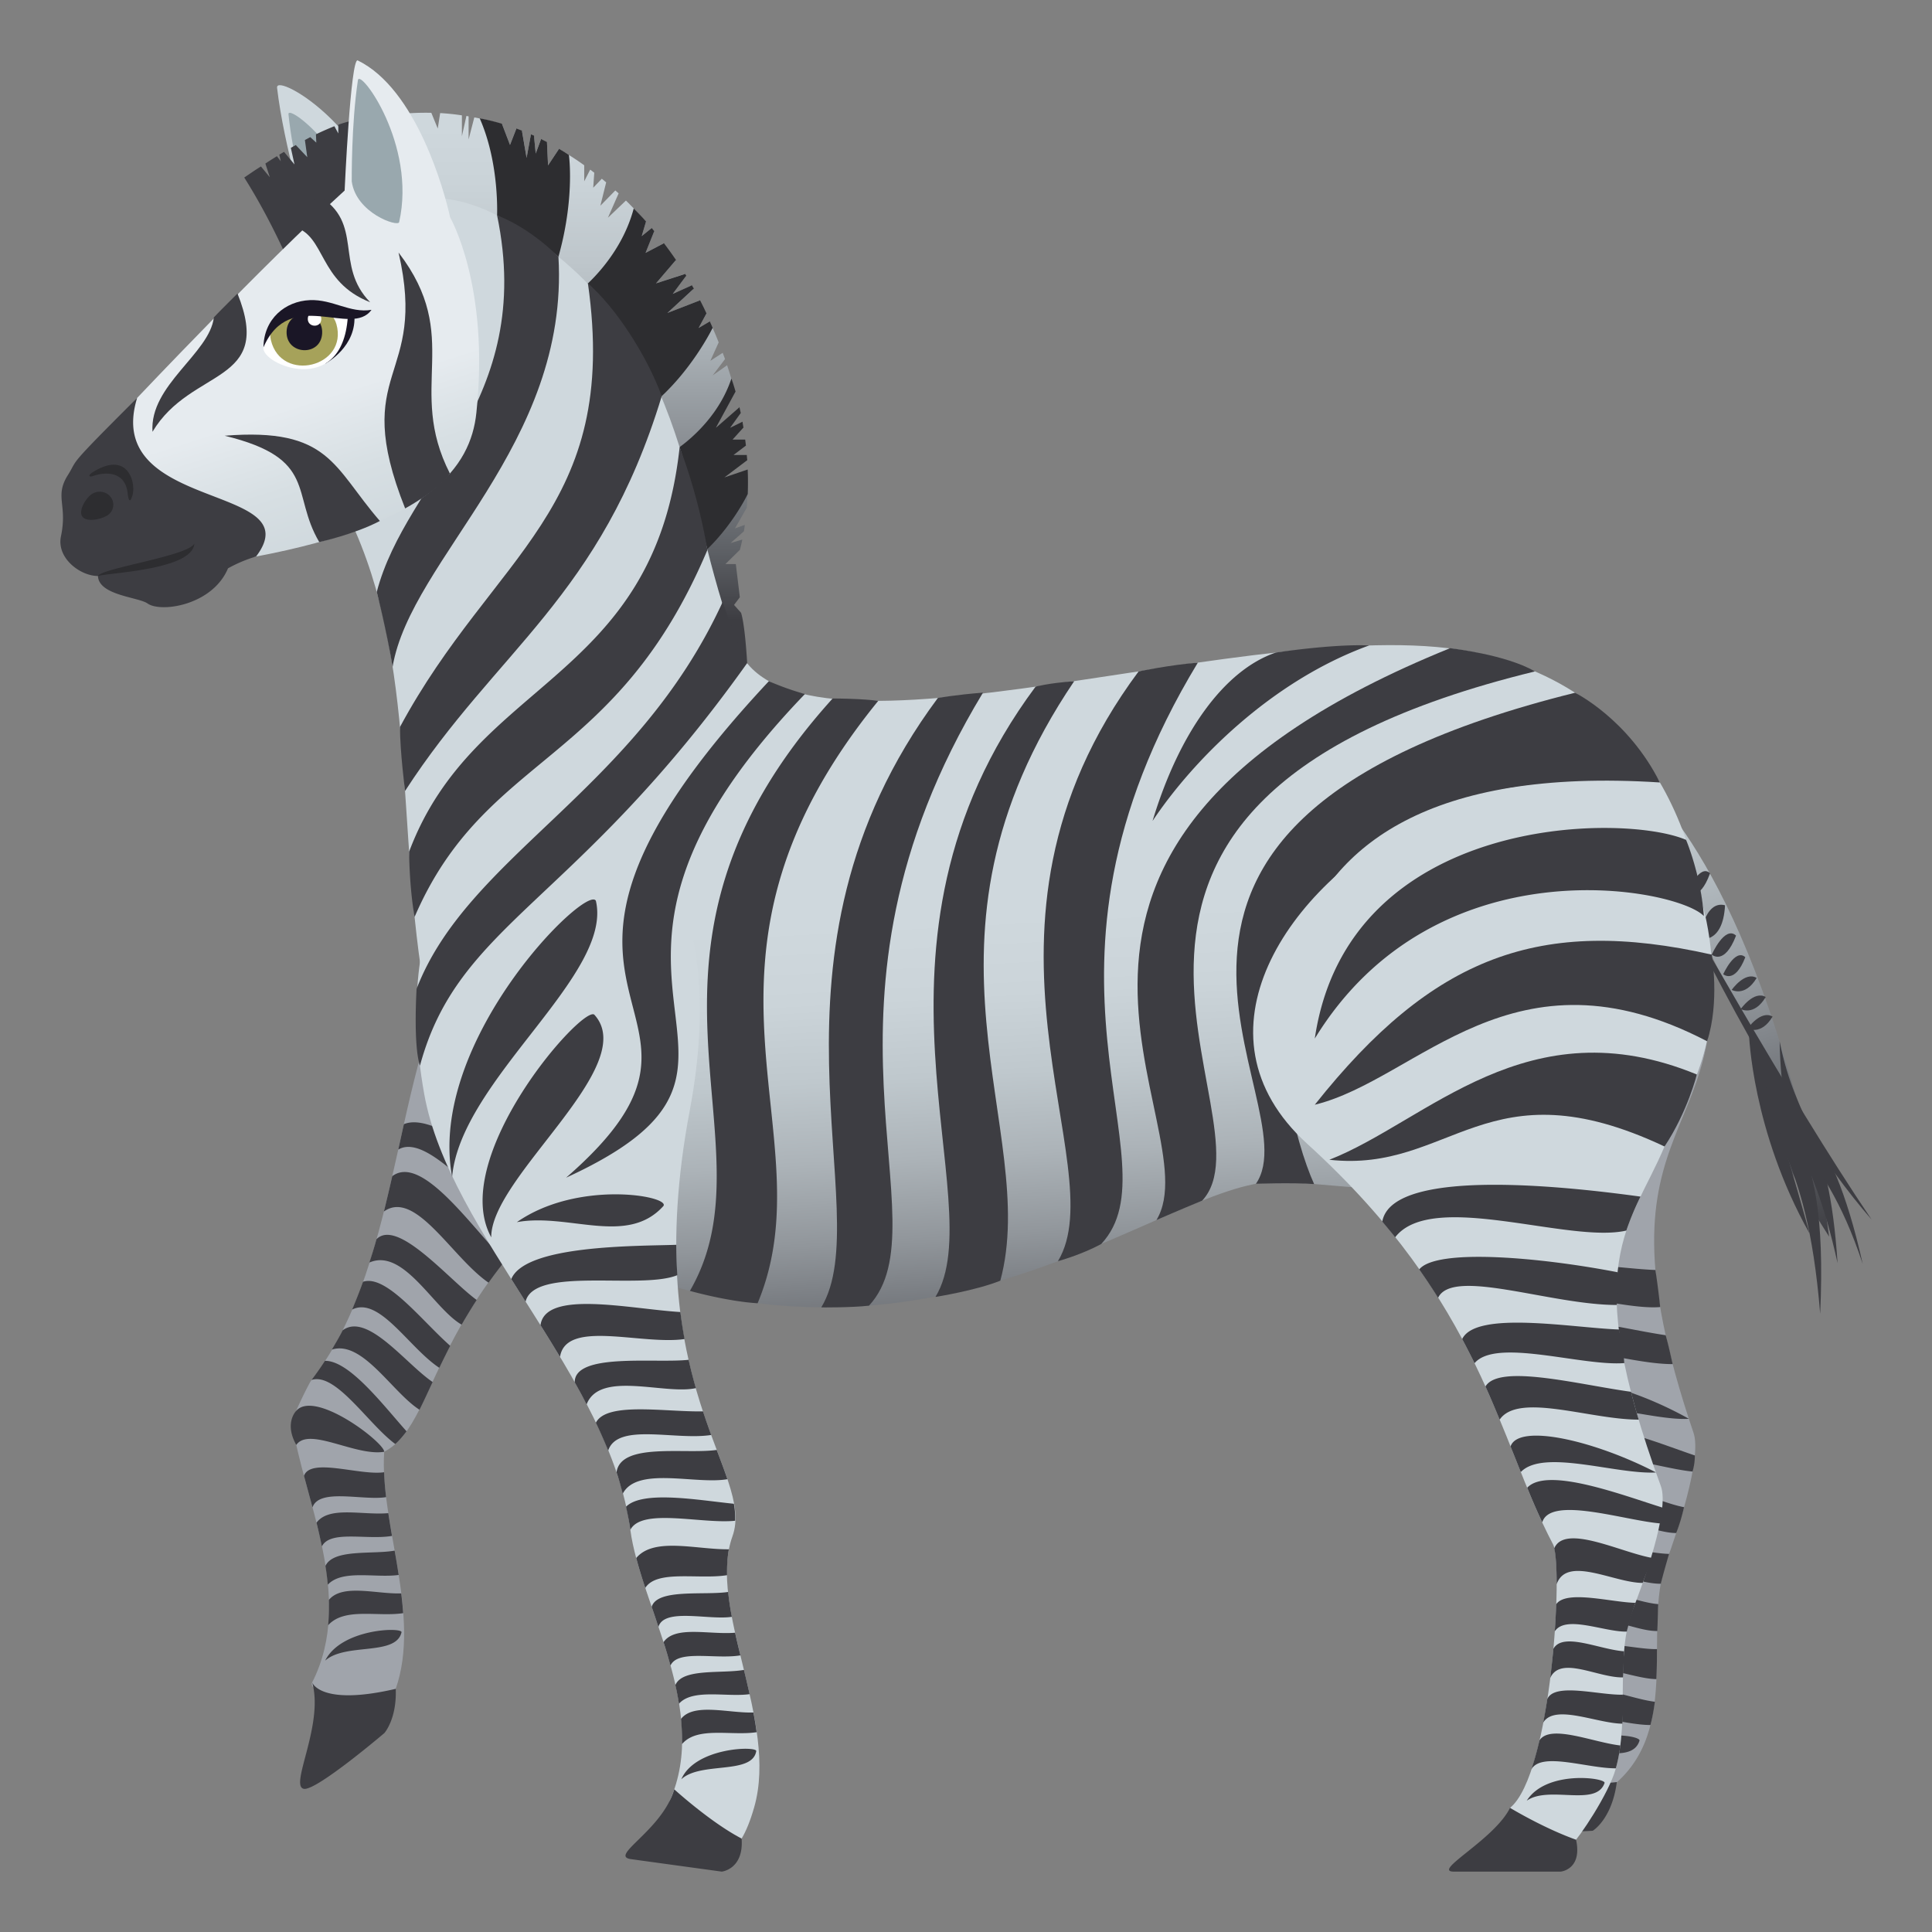 <svg xmlns="http://www.w3.org/2000/svg" viewBox="0 0 64 64"><rect x="0" y="0" width="64" height="64" fill="#808080" stroke="none"/><path d="M44.842 35.711c5.592 5.482 6.053 10.115 7.832 13.758.33.676-.043 7.883-1.37 9.04-.382.344 1.368 1.163 1.786.893 2.773-1.828 1.254-5.328 2.123-7.709.31-.843 1.176-3.379.888-4.226-3.775-11.107 2.02-9.209.217-17.397-2.465-11.181-22.44-5.156-11.476 5.641z" fill="#a0a4ab"/><path d="M51.445 58.358c-1.011 1.011-1.361 2.425-1.361 2.425l2.678-.137s.636-.378.797-1.613c-1.823.225-2.114-.675-2.114-.675zm.389-.085c.701-.54 2.217.229 2.478-.615.018-.183-1.863-.449-2.478.615zm3.162-14.975a27.755 27.755 0 00-.158-1.228c-1.442-.05-4.62-.644-5.057.348.139.28.27.56.393.832.683-.88 3.466.162 4.822.048zm.413 1.89c-.074-.33-.145-.651-.231-.957-1.643-.242-4.229-.977-4.656-.18.16.387.31.765.453 1.137.595-.948 2.891.003 4.434 0zM55.947 47c-1.937-1.09-4.377-1.705-4.627-.894.11.296.217.59.327.879.712-.811 3.04.09 4.3.015zm.122 1.747c.048-.173.076-.348.075-.533-1.268-.426-3.66-1.433-4.294-.689.156.405.312.801.476 1.19.254-.928 2.584-.075 3.743.032zm-.282 1.181c-1.007-.191-2.742-1.178-3.078-.322.053.226.076.66.076 1.232.322-1.002 1.828-.058 2.742-.054.103-.261.187-.546.26-.856zm-.77 2.535c.062-.266.249-.914.276-.988-.764-.016-2.201-.453-2.522.048-.007.295-.023.604-.046.93.351-.576 1.582.027 2.292.01zm-.115 1.567c.012-.302.016-.595.03-.891-.778-.06-1.948-.676-2.248-.08a27.7 27.7 0 01-.104.998c.33-.785 1.519-.012 2.322-.028zm-.012.599c-.777.016-2.165-.428-2.402.148-.037.278-.082.545-.13.811.367-.652 1.703.027 2.513.035.014-.33.018-.66.02-.994zm-2.906 2.564c.317-.615 1.782-.045 2.69-.05.067-.258.111-.5.145-.77-.86-.103-2.239-.75-2.579-.176-.078.358-.164.696-.256.996z" fill="#3d3d42"/><path d="M15.66 31.002c-2.736 3.82-2.186 10.703-5.342 14.711-.085.11-.657 1.266-.637 1.412.336 2.46 2.105 5.766.66 8.608-.24.476 2.571.773 2.767.212.853-2.431-.54-5.521-.381-7.853 2.013-1.05 1.25-5.596 9.033-10.799 8.825-5.906.175-15.06-6.1-6.29z" fill="#a0a4ab"/><path d="M10.342 55.733c.397 1.414-.781 3.458-.269 3.525.425.055 2.662-1.85 2.662-1.85s.414-.468.374-1.463c-2.503.582-2.767-.212-2.767-.212zm.43-.723c.677-.602 2.348-.139 2.53-.942 0-.173-2.004-.115-2.53.942zm6.754-14.164c.221-.24.446-.479.7-.727-1.003-.855-3.689-3.365-4.847-2.879-.063.278-.123.561-.186.842 1.061-.636 3.096 2.299 4.333 2.764zm-1.342 1.644c.169-.236.346-.474.544-.718-1.166-1.204-2.768-3.54-3.734-2.809-.088.39-.181.781-.277 1.17 1.047-.746 2.258 1.531 3.467 2.357zm-.891 1.39c.15-.26.315-.534.498-.817-.9-.65-2.619-2.72-3.32-2.012-.072.265-.153.521-.235.773 1.137-.5 2.136 1.535 3.057 2.057zm-.74 1.43c.111-.23.23-.474.361-.728-.95-.838-2.12-2.379-2.889-2.121-.113.315-.234.62-.36.92.9-.451 1.876 1.262 2.888 1.93zm-.657 1.39c.14-.276.28-.585.436-.919-.883-.593-2.165-2.326-2.983-1.71-.109.218-.234.427-.355.636 1.011-.322 1.996 1.414 2.902 1.992zm-.801 1.136c.134-.12.257-.264.373-.422-.76-.848-1.894-2.35-2.704-2.334a9.7 9.7 0 01-.446.633c.809-.262 1.873 1.455 2.777 2.123zm-.368.256c.013-.297-2.284-2.07-2.914-1.357 0 0-.408.4.002 1.13.42-.611 1.966.385 2.912.227zm.064 1.502a9.837 9.837 0 01-.068-.824c-.804.117-2.435-.498-2.653.119l.282 1.045c.222-.649 1.68-.215 2.44-.34zm.195 1.285a42.166 42.166 0 01-.123-.754c-.854.076-1.96-.248-2.378.316.065.26.123.522.177.786.277-.55 1.502-.205 2.324-.348zm.087.488c-.749.131-2.028-.064-2.293.508.035.205.059.412.079.62.478-.516 1.588-.214 2.348-.323a34.252 34.252 0 00-.134-.805zm-2.203 2.471c.542-.6 1.638-.27 2.486-.4a12.911 12.911 0 00-.065-.655c-.81.03-1.946-.332-2.397.217.006.28.002.559-.025.838z" fill="#3d3d42"/><linearGradient id="a" x1="145.748" x2="145.748" y1="8.85" y2="-7.958" gradientTransform="rotate(-14.709 228.192 359.478)" gradientUnits="userSpaceOnUse"><stop offset="0" stop-color="#3d3d42"/><stop offset=".23" stop-color="#65676c"/><stop offset=".593" stop-color="#9ea4a9"/><stop offset=".86" stop-color="#c1cacf"/><stop offset="1" stop-color="#cfd8dd"/></linearGradient><path d="M59.31 35.694c-2.442-8.596-5.547-10.313-5.547-10.313s2.733 6.074 3.856 8.05c1.531 2.688-.115 2.724 2.973 7.534-.461-3.39-.737-3.36-1.282-5.272z" fill="url(#a)"/><path d="M60.872 41.842c-.923-4.174-1.847-3.74-1.92-7.35.571 2.86 1.62 2.805 1.92 7.35z" fill="#3d3d42"/><path d="M60.296 43.522c-.466-5.703-1.867-5.42-2.254-9.426.71 3.58 2.557 2.783 2.254 9.426z" fill="#3d3d42"/><path d="M61.706 41.873c-1.42-4.297-3.074-4.052-3.768-7.63 1.304 2.673 2.662 2.683 3.768 7.63z" fill="#3d3d42"/><path d="M59.944 40.861c-1.913-3.406-2.007-6.619-2.007-6.619s.938 2.735 2.007 6.62z" fill="#3d3d42"/><path d="M62 40.4c-3.228-3.673-6.584-10.94-6.584-10.94S59.202 36.273 62 40.4z" fill="#3d3d42"/><path d="M57.892 34.07s.441.25.827-.394c-.393-.23-.827.395-.827.395zm-.228-.644s.44.25.828-.399c-.392-.226-.828.399-.828.399zm-.299-.635s.44.252.827-.396c-.391-.227-.827.396-.827.396zm-.281-.519s.38.342.732-.563c-.339-.31-.732.563-.732.563zm-.38-.649s.418.381.805-.63c-.371-.346-.805.63-.805.63zm-.404-.521s.774.199.844-1.113c-.694-.186-.844 1.113-.844 1.113zm-.399-1.553s.386.373.747-.62c-.343-.335-.747.62-.747.62z" fill="#3d3d42"/><linearGradient id="b" x1="18.342" x2="18.342" y1="21.986" y2="3.734" gradientUnits="userSpaceOnUse"><stop offset=".079" stop-color="#3d3d42"/><stop offset=".207" stop-color="#5e6166"/><stop offset=".384" stop-color="#878b90"/><stop offset=".557" stop-color="#a6adb2"/><stop offset=".721" stop-color="#bdc5ca"/><stop offset=".873" stop-color="#cad3d8"/><stop offset="1" stop-color="#cfd8dd"/></linearGradient><path d="M24.03 18.686l.48-.473a5.11 5.11 0 00.08-.34l-.388.116.441-.39c.011-.07.022-.142.03-.212l-.326.117.391-.685c.033-.412.038-.83.02-1.258l-.76.254.74-.56a5.666 5.666 0 01-.013-.184h-.426l.395-.295a5.429 5.429 0 01-.026-.215h-.4l.341-.377-.036-.203-.385.19.332-.464c-.015-.07-.026-.138-.04-.203l-.763.666.636-1.18a13.715 13.715 0 00-.267-.89l-.478.336.409-.541c-.024-.072-.052-.139-.077-.207l-.409.265.276-.61c-.09-.235-.194-.466-.297-.698l-.368.22.253-.464c-.075-.15-.15-.3-.226-.446l-1.06.413.856-.786c-.024-.045-.047-.08-.07-.119l-.609.272.428-.578-.047-.077-.937.307.649-.758c-.129-.19-.268-.38-.405-.564l-.59.312.282-.705a2.107 2.107 0 00-.089-.111l-.32.26.14-.471a11.655 11.655 0 00-.662-.707l-.597.57.355-.808c-.037-.034-.073-.063-.11-.096l-.495.506.192-.774-.144-.12-.285.298.035-.498c-.047-.033-.09-.07-.135-.102l-.198.387v-.531a9.8 9.8 0 00-.837-.54l-.36.544-.037-.76a9.39 9.39 0 00-.203-.098l-.17.465-.056-.568c-.035-.02-.069-.033-.104-.049l-.142.762-.15-.883-.194-.076-.205.53-.264-.69a8.951 8.951 0 00-.919-.223l-.189.73v-.765c-.023-.004-.047-.008-.072-.014l-.15.672v-.691a7.875 7.875 0 00-.72-.075l-.08.512-.213-.521a9.173 9.173 0 00-2.372.261c.805 1.178 12.836 17.988 12.836 17.988s-.063-1.224-.202-1.685l-.234-.262.192-.254-.133-1.1h-.345z" fill="url(#b)"/><path d="M24.768 15.553l-.77.262.757-.572c-.008-.057-.012-.114-.017-.172h-.437l.409-.309-.025-.201h-.416l.359-.397c-.012-.068-.023-.13-.032-.195l-.408.201.351-.488a6.578 6.578 0 01-.043-.193l-.78.681.65-1.197a6.255 6.255 0 00-.137-.434c-.526 1.586-1.943 2.426-1.943 2.426l.804 3.53c1.095-.897 1.68-2.131 1.68-2.131.01-.28.01-.55-.002-.811zm-1.253-4.908l-.373.22.261-.482a9.047 9.047 0 00-.213-.435l-1.082.42.876-.807c-.02-.037-.043-.07-.064-.111l-.634.285.448-.602-.04-.058-.963.312.662-.775a12.758 12.758 0 00-.4-.555l-.608.32.288-.719a4.875 4.875 0 00-.085-.105l-.33.268.143-.483a7.505 7.505 0 00-.408-.433c-.455 1.722-1.833 2.76-1.833 2.76l2.458 3.724c1.276-1.055 1.99-2.53 1.99-2.53-.029-.074-.064-.144-.093-.214zM18.519 4.93l-.364.549-.036-.772c-.067-.037-.133-.068-.196-.101l-.177.48-.057-.592a1.788 1.788 0 01-.101-.043l-.144.78-.155-.903a5.7 5.7 0 00-.183-.07l-.211.543-.269-.703c-.45-.133-.735-.178-.735-.178.673 1.524.573 3.293.573 3.293L18.4 8.836c.673-2.123.446-3.703.446-3.703a5.271 5.271 0 00-.327-.203z" fill="#2d2d30"/><linearGradient id="c" x1="34.414" x2="33.321" y1="43.466" y2="22.729" gradientUnits="userSpaceOnUse"><stop offset="0" stop-color="#707378"/><stop offset=".126" stop-color="#91969b"/><stop offset=".255" stop-color="#acb3b8"/><stop offset=".385" stop-color="#bfc8cd"/><stop offset=".512" stop-color="#cbd4d9"/><stop offset=".636" stop-color="#cfd8dd"/></linearGradient><path d="M56.663 33.035c0-3.82-1.13-9.914-7.676-11.392-7.003-1.58-22.734 4.433-24.57-.242-1.898-4.828-1.443-10.551-7.797-14.18-4.044-2.313-9.509 1.344-5.042 9.953 2.277 4.795 1.51 10.244 2.531 15.938.696 3.874 1.708 6.786 4.385 8.07 12.03 5.771 19.924-2.037 23.794-2.037 2.536 0 14.375 2.377 14.375-6.11z" fill="url(#c)"/><path d="M9.179 2.906c-.066-.54 3.59 1.563 3.736 5.178.012.233-1.701.018-2.747-.787 0 0-.757-2.412-.99-4.39z" fill="#cfd8dd"/><path d="M9.556 3.785c-.037-.38 2.405 1.512 2.467 4.016.005.162-1.149-.195-1.847-.877 0 0-.482-1.754-.62-3.139z" fill="#99a8ae"/><path d="M11.207 4.131v.29l-.13-.24a9.307 9.307 0 00-.611.269l.012.275-.2-.182-.178.096.079.568-.38-.402c-.054.03-.106.059-.164.094l.12.548-.346-.417c-.053.033-.103.06-.156.093l.049.22-.128-.169c-.124.076-.252.156-.383.244l.147.453-.294-.357c-.18.111-.36.236-.553.367 1.411 2.234 2.21 4.643 2.21 4.643s4.994-7.836.906-6.393zM22.514 14.81c-.844 7.784-6.805 7.655-8.961 13.403 0 0 0 1.135.181 2.162 2.352-5.451 6.664-4.973 9.7-12.158a18.837 18.837 0 00-.92-3.406zm5.068 8.329c-7.639 8.45-1.831 14.633-4.728 19.623 0 0 1.227.348 2.243.41 2.366-5.67-3.086-11.258 3.996-19.955-.6-.08-1.511-.078-1.511-.078z" fill="#3d3d42"/><path d="M32.564 22.944c-.903.072-1.496.177-1.496.177-6.364 8.56-1.962 17.04-3.862 20.188 0 0 .993.01 1.58-.057 2.534-2.73-2.496-9.957 3.778-20.309z" fill="#3d3d42"/><path d="M35.585 22.565c-.903.07-1.28.181-1.28.181-6.365 8.563-1.415 17.068-3.316 20.216 0 0 1.342-.212 2.148-.538 1.346-4.984-3.396-11.227 2.448-19.86z" fill="#3d3d42"/><path d="M39.68 21.951c-.905.073-1.962.29-1.962.29-6.366 8.558-.773 16.39-2.673 19.538 0 0 .786-.215 1.437-.572 2.534-2.728-3.078-8.904 3.198-19.256z" fill="#3d3d42"/><path d="M50.847 22.242c-.96-.562-2.81-.77-2.81-.77-16.521 6.692-7.828 15.796-9.728 18.944 0 0 .804-.351 1.514-.642 2.533-2.73-6.92-13.159 11.024-17.532z" fill="#3d3d42"/><path d="M54.986 25.92c-1.06-2.108-2.81-2.972-2.81-2.972-17.685 4.389-8.671 13.524-10.572 16.266 0 0 1.206-.044 1.928.01-1.237-2.74-3.924-14.294 11.454-13.304zM19.476 9.388c1.063 7.502-3.124 8.935-6.226 14.694 0 .82.168 2.12.168 2.12 3.03-4.684 6.475-6.414 8.503-13.08-.502-1.365-1.536-2.947-2.445-3.734z" fill="#3d3d42"/><path d="M16.467 7.135c1.283 6.176-3.004 8.703-3.986 12.473 0 0 .317 1.248.525 2.48.601-3.582 5.86-7.35 5.493-13.584 0 0-.906-.94-2.032-1.369z" fill="#3d3d42"/><linearGradient id="d" x1="12.247" x2="10.236" y1="19.564" y2="13.285" gradientUnits="userSpaceOnUse"><stop offset=".255" stop-color="#cfd8dd"/><stop offset=".609" stop-color="#d7dfe3"/><stop offset="1" stop-color="#e6ebef"/></linearGradient><path d="M14.911 7.201c-.186-.857-1.112-4.25-3.06-5.199-.235-.115-.435 4.31-.435 4.31-2.707 2.464-6.873 6.87-6.873 6.87-2.039 2.324 2.413 5.539 3.94 5.254 5.74-1.084 7.109-2.957 7.297-4.758.449-4.197-.869-6.477-.869-6.477z" fill="url(#d)"/><path d="M11.857 2.655c.064-.399 1.946 2.13 1.365 4.705-.04.166-1.425-.297-1.57-1.35 0 0-.017-1.908.205-3.355z" fill="#99a8ae"/><path d="M13.203 8.367c.984 4.268-1.64 3.803.218 8.475 0 0 1.156-.627 1.483-1.156-1.457-2.854.453-4.51-1.7-7.319zm-.619 8.891c-1.548-1.783-1.654-3.102-5.142-2.824 3.103.756 2.186 1.92 3.134 3.523 0 0 1.164-.256 2.008-.699zM9.73 7.51c1.08.299.79 1.816 2.532 2.502-1.202-1.23-.179-2.61-1.714-3.535-.414.422-.817 1.033-.817 1.033zm-4.678 6.793c1.281-2.147 4.032-1.553 2.815-4.58 0 0-.575.57-.782.789-.142 1.203-2.139 2.246-2.033 3.791z" fill="#3d3d42"/><path d="M4.543 13.182C2.15 15.57 2.614 15.157 2.247 15.74c-.448.714-.005.972-.228 2.027-.15.715.631 1.312 1.226 1.314.027.643 1.336.696 1.643.91.443.315 2.153.06 2.665-1.164a4.63 4.63 0 01.93-.392c1.843-2.432-5.106-1.457-3.94-5.254z" fill="#3d3d42"/><path d="M3.572 17.063c-.202.14-.69.244-.839.056-.149-.191.102-.607.302-.748.2-.136.483-.1.63.092a.417.417 0 01-.093.6zm2.866.939c-.045.885-2.9.973-3.193 1.08.108-.261 3.027-.67 3.193-1.08zM3.1 15.625c-.203.123-.168.201.01.135.178-.064 1.051-.285 1.125.629 0 0 .045.41.157.004.111-.41-.153-1.461-1.292-.768z" fill="#2d2d30"/><path d="M19.202 40.434c2.038-5.756-2.436-7.488-1.778-10.268 0 0-.635.254-.96.805-1.191 2.928 3.693 3.84 2.738 9.463z" fill="#3d3d42"/><path d="M43.296 37.883c5.822 5.29 6.3 9.762 8.153 13.28.345.652-.043 7.603-1.427 8.724 0 0 1.02 2.207 2.039 1.228.263-.254 1.222-1.681 1.456-2.502.487-1.705-.037-3.752.577-5.306.321-.815 1.223-3.26.925-4.075-2.74-7.476-1.017-8.556.12-11.253.495-1.174 1.635-2.889 1.603-5.33-.19-14.397-21.4-2.024-13.446 5.234z" fill="#cfd8dd"/><path d="M50.573 59.652c.734-.52 2.31.221 2.581-.592.019-.173-1.94-.43-2.58.592zm3.302-18.888a9.42 9.42 0 01.469-1.125c-1.825-.248-8.22-1.072-8.554.828.145.174.29.346.426.52 1.216-1.58 5.761.216 7.659-.223zm-.316 2.465c.022-.402.04-.758.028-1.084-2.59-.502-6.008-.797-6.573-.094.22.316.431.63.624.941.48-1.01 3.726.237 5.92.237zm.249 1.925a6.759 6.759 0 00-.18-1.113c-1.501-.05-4.734-.642-5.191.317.144.271.28.537.409.8.71-.847 3.552.106 4.962-.004zm.476 1.873a24.29 24.29 0 01-.254-.922c-1.713-.234-4.378-.939-4.822-.175.169.375.323.74.47 1.097.62-.912 3 .002 4.606 0zm.574 1.75c-2.02-1.05-4.56-1.644-4.819-.86.114.282.228.57.339.847.744-.782 3.168.088 4.48.013zm.137 1.688c.06-.166.097-.34.089-.52-1.32-.41-3.832-1.375-4.493-.662.16.395.325.776.498 1.147.264-.89 2.703-.067 3.906.035zm-.267 1.143c-1.047-.186-2.89-1.143-3.242-.317.053.22.08.639.08 1.19.334-.967 1.9-.045 2.851-.045.09-.258.222-.537.311-.828zm-.838 2.441c.054-.25.257-.881.285-.953-.797-.016-2.29-.44-2.624.047-.01.283-.026.584-.048.898.365-.556 1.646.026 2.387.008zm-.127 1.517c.022-.295.023-.584.036-.865-.81-.056-2.027-.652-2.342-.08-.028.317-.065.64-.104.965.342-.754 1.575-.004 2.41-.02zm-.006.573c-.81.017-2.254-.412-2.501.144-.041.264-.086.526-.136.781.383-.63 1.78.027 2.622.035a7.17 7.17 0 00.015-.96zm-3.029 2.474c.332-.593 1.852-.031 2.799-.035a5.04 5.04 0 00.148-.757c-.895-.1-2.323-.721-2.679-.167-.08.344-.169.666-.268.96zM38.18 27.195c.872-2.892 2.355-4.99 4.083-5.578 0 0 1.883-.289 3.093-.236-3.258 1.18-5.852 3.828-7.176 5.814zm5.374 7.209c1.094-7.423 10.209-7.482 12.3-6.582 0 0 .492 1.166.588 2.524-.856-.918-8.87-2.5-12.888 4.058z" fill="#3d3d42"/><path d="M43.554 36.596c3.906-4.918 7.456-6.256 13.15-4.973 0 0 .27 1.576-.154 2.87-6.412-3.344-9.56 1.261-12.996 2.103z" fill="#3d3d42"/><path d="M44.038 38.418c3.243-1.27 6.55-5.137 12.172-2.824 0 0-.303 1.227-1.07 2.385-5.891-2.778-7.067.885-11.102.44z" fill="#3d3d42"/><path d="M14.052 36.236c.829 4.659 6.161 9.364 6.829 14.442.326 2.478 2.644 5.992 1.303 8.982.047.065 1.766 3.828 2.798.213.823-2.857-1.566-6.623-.718-8.982.766-2.139-3.15-4.944-1.414-14.112 2.606-13.841-11.058-13.226-8.798-.543z" fill="#cfd8dd"/><path d="M22.336 59.273c-.402 1.368-2.182 2.211-1.434 2.313.63.088 3.008.414 3.008.414s.736-.08.656-1.096c-1.029-.535-2.23-1.63-2.23-1.63zm.234-.333c.64-.596 2.354-.137 2.482-.936-.011-.17-2.024-.117-2.482.935zm-.134-16.698a20.593 20.593 0 01-.034-1.006c-1.316.045-5.002 0-5.465 1.135l.473.748c.286-1.185 3.823-.386 5.026-.877zm.241 2.116c-.053-.288-.1-.584-.138-.895-1.681-.103-4.482-.748-4.634.438.22.345.435.699.646 1.048.197-1.254 2.685-.386 4.126-.591zm.375 1.625a16.357 16.357 0 01-.24-.938c-1.1.123-3.789-.246-3.773.748.137.242.268.482.393.73.435-1.136 2.597-.308 3.62-.54zm.508 1.552c-.09-.246-.181-.504-.272-.781-1.269.022-3.194-.328-3.549.377.147.307.283.615.408.922.308-.938 2.224-.33 3.414-.518zM24.096 49c-.099-.297-.222-.62-.354-.969-1.045.15-3.187-.261-3.318.743.08.234.142.47.206.706.478-.915 2.418-.296 3.466-.48zm.256 1.377a2.566 2.566 0 00-.042-.563c-1.141-.113-3.015-.458-3.572.098.055.256.108.51.143.766.379-.738 2.358-.188 3.471-.301zm-.267 1.803c-.005-.3.01-.586.06-.858-1.073.014-2.483-.416-3.069.29.084.32.188.654.3.99.382-.612 1.768-.272 2.709-.422zm.159 1.379a9.087 9.087 0 01-.123-.823c-.8.118-2.355-.12-2.533.495.076.218.15.439.224.664.183-.645 1.675-.217 2.432-.336zm.283 1.277a29.405 29.405 0 01-.176-.75c-.855.072-1.988-.248-2.371.313.084.257.159.513.23.777.24-.543 1.497-.201 2.317-.34zm.118.482c-.747.13-2.043-.062-2.272.504.047.21.086.408.118.617.448-.51 1.584-.212 2.341-.318-.06-.267-.123-.539-.188-.803zm-2.053 2.458c.504-.598 1.63-.266 2.473-.395-.03-.219-.066-.436-.108-.652-.814.027-1.978-.332-2.398.213.026.277.039.556.033.834zm-7.615-18.791c-.834-4.5 4.457-9.715 4.762-9.145.578 2.463-4.476 5.932-4.762 9.145zm1.296 2.003c-1.442-2.627 3.003-7.68 3.413-7.377 1.555 1.7-3.43 5.37-3.413 7.377zm.848-.502c2.012-1.404 5.055-.875 4.859-.54-1.203 1.345-3.148.224-4.859.54z" fill="#3d3d42"/><path d="M23.94 19.938C21.065 26.2 15.5 28.34 13.8 32.758c0 0-.116 1.867.112 2.543 1.28-4.733 5.112-5.296 10.84-13.337a16.642 16.642 0 01-.81-2.026zm-5.187 19.074c8.453-3.881-1.56-6.184 7.912-16.022 0 0-.546-.14-1.195-.425-10.264 10.964.052 10.562-6.717 16.447zm31.269 20.875C49.502 60.943 47.408 62 48.164 62h3.535s.725-.065.51-1.057c-1.092-.39-2.187-1.056-2.187-1.056z" fill="#3d3d42"/><path d="M10.604 10.423l.172 1.622s1.069-.555.96-1.662c0 0-.624-.084-1.132.04z" fill="#1a1626"/><path d="M11.52 10.513c-.189 2.697-2.899 1.548-2.792.99.347-1.812 2.816-1.331 2.792-.99z" fill="#fff"/><path d="M11.144 10.738c.399 1.42-1.827 1.964-2.17.53-.26-1.095 1.875-1.579 2.17-.53z" fill="#a6a25a"/><path d="M10.672 11.035c-.033.792-1.21.734-1.178-.057.033-.79 1.21-.732 1.178.057z" fill="#1a1626"/><path d="M10.644 10.575c-.012.3-.46.277-.448-.022.012-.299.46-.277.448.022z" fill="#fff"/><path d="M12.306 10.264c-.716.118-1.284-.353-2.04-.322-.82.034-1.527.623-1.538 1.561.879-2.017 2.916-.308 3.578-1.239z" fill="#1a1626"/></svg>